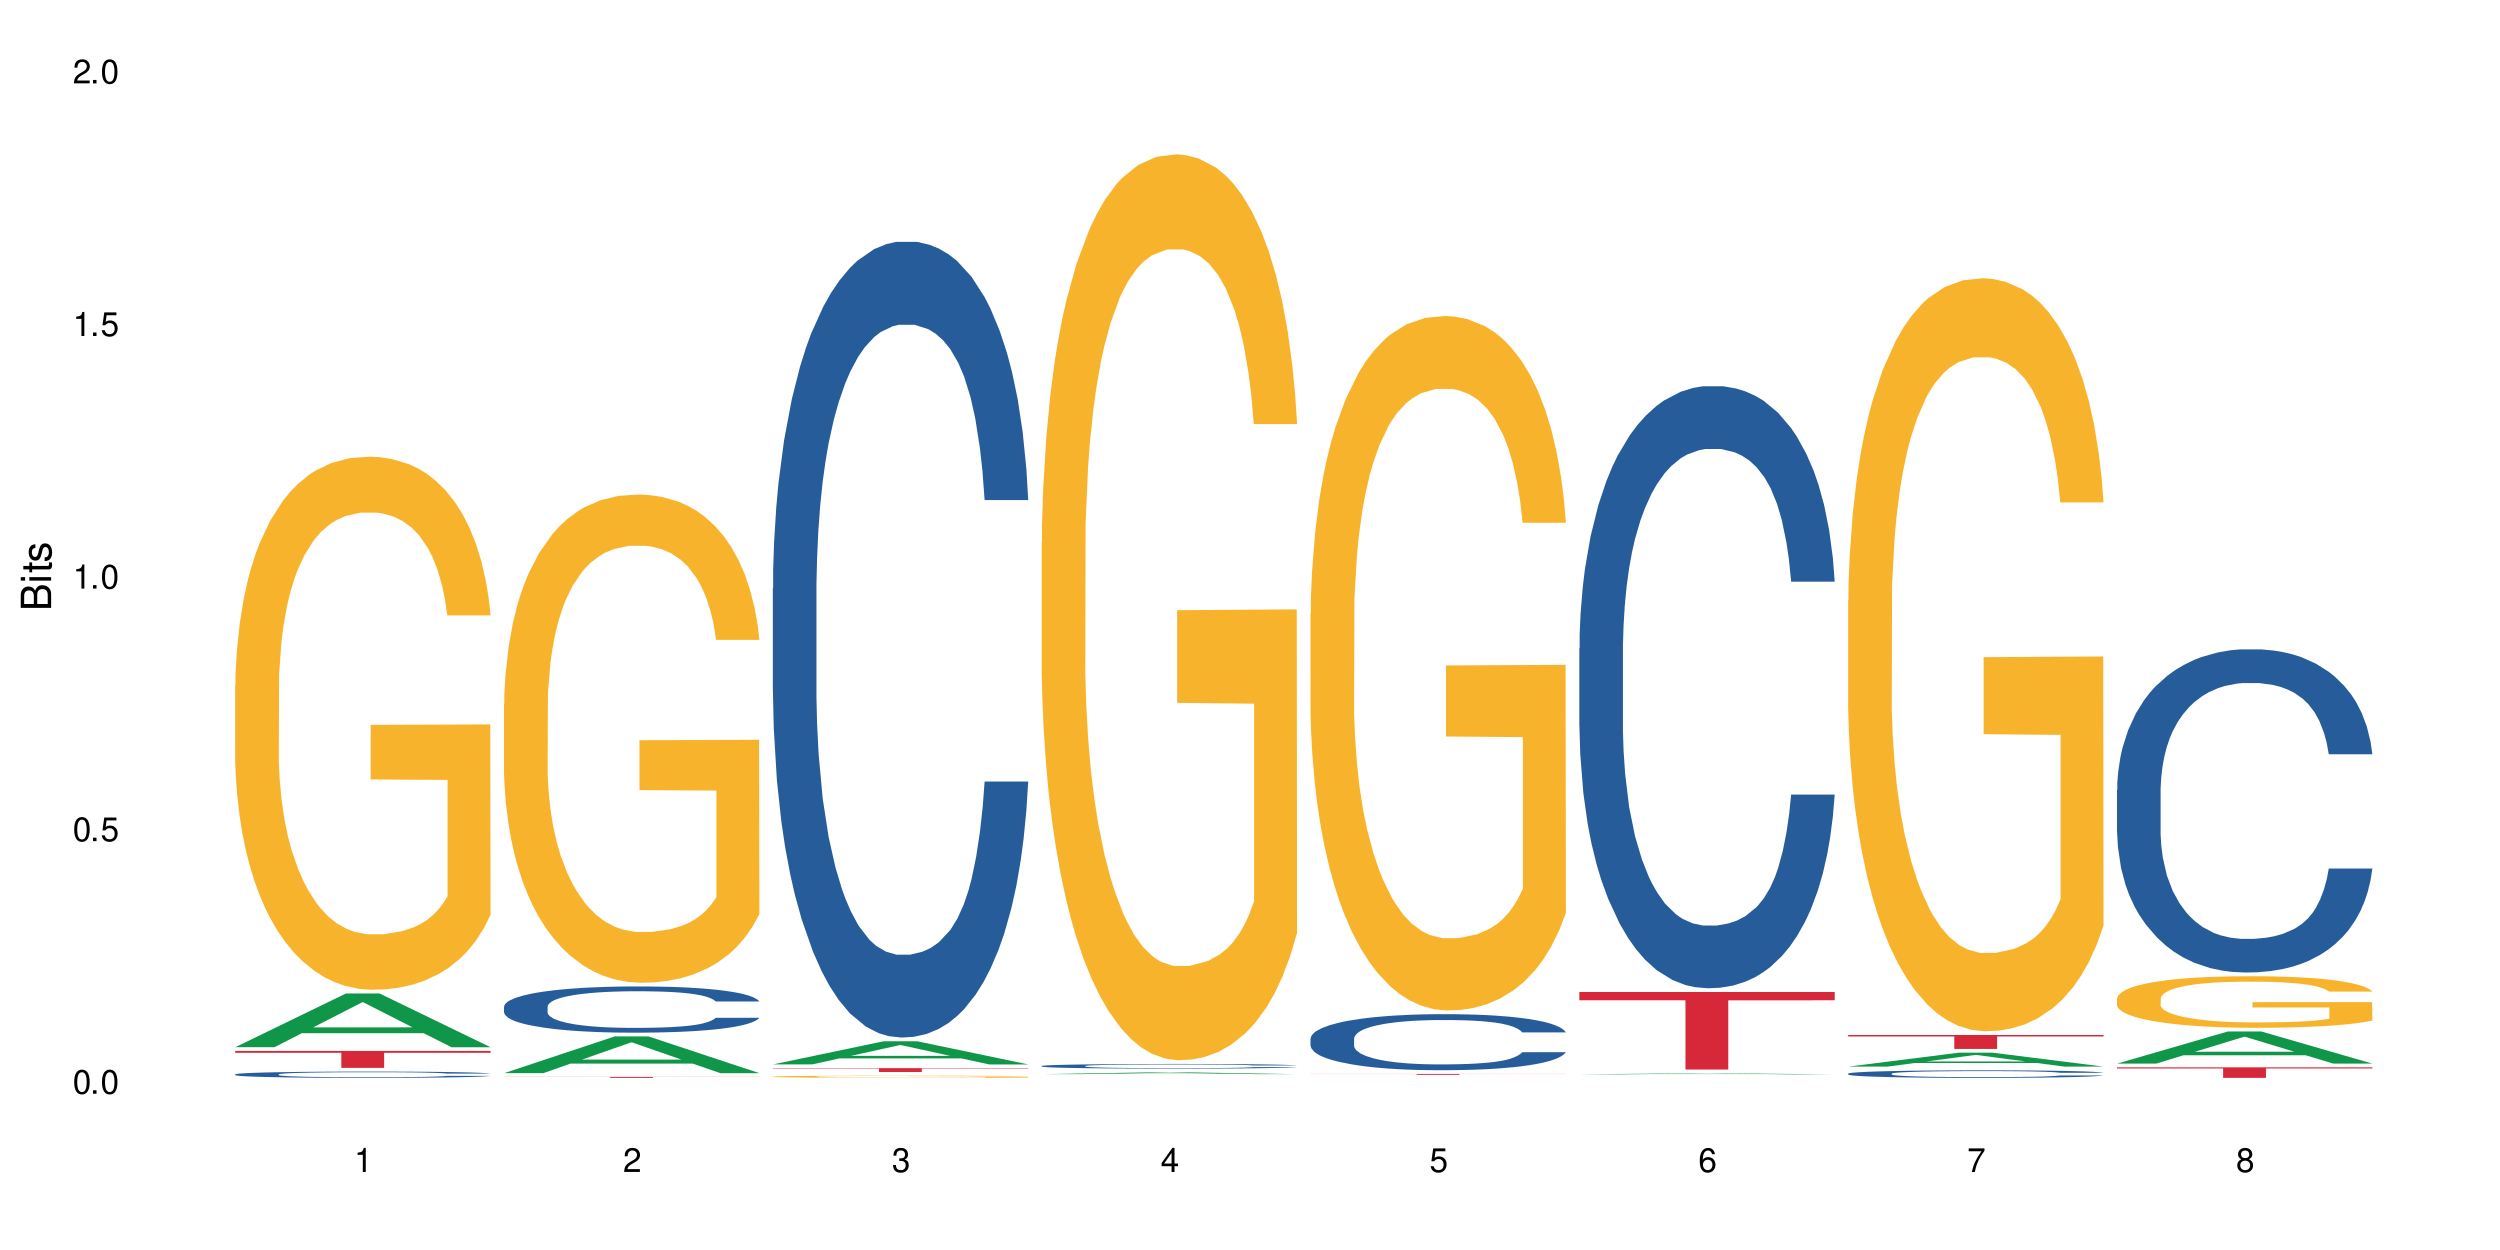 <?xml version="1.0" encoding="UTF-8"?>
<svg xmlns="http://www.w3.org/2000/svg" xmlns:xlink="http://www.w3.org/1999/xlink" width="720" height="360" viewBox="0 0 720 360">
<defs>
<g>
<g id="glyph-0-0">
</g>
<g id="glyph-0-1">
<path d="M 2.641 -6.938 C 2 -6.938 1.422 -6.656 1.078 -6.172 C 0.641 -5.562 0.406 -4.641 0.406 -3.359 C 0.406 -1.016 1.188 0.219 2.641 0.219 C 4.078 0.219 4.859 -1.016 4.859 -3.297 C 4.859 -4.641 4.656 -5.547 4.203 -6.172 C 3.844 -6.656 3.281 -6.938 2.641 -6.938 Z M 2.641 -6.188 C 3.547 -6.188 4 -5.25 4 -3.375 C 4 -1.406 3.562 -0.484 2.625 -0.484 C 1.734 -0.484 1.281 -1.438 1.281 -3.344 C 1.281 -5.25 1.734 -6.188 2.641 -6.188 Z M 2.641 -6.188 "/>
</g>
<g id="glyph-0-2">
<path d="M 1.828 -1 L 0.828 -1 L 0.828 0 L 1.828 0 Z M 1.828 -1 "/>
</g>
<g id="glyph-0-3">
<path d="M 4.562 -6.797 L 1.062 -6.797 L 0.547 -3.094 L 1.328 -3.094 C 1.719 -3.562 2.047 -3.734 2.578 -3.734 C 3.484 -3.734 4.062 -3.109 4.062 -2.094 C 4.062 -1.125 3.484 -0.531 2.578 -0.531 C 1.828 -0.531 1.375 -0.906 1.188 -1.672 L 0.328 -1.672 C 0.453 -1.109 0.547 -0.844 0.75 -0.594 C 1.125 -0.078 1.828 0.219 2.594 0.219 C 3.969 0.219 4.922 -0.781 4.922 -2.219 C 4.922 -3.562 4.031 -4.484 2.719 -4.484 C 2.25 -4.484 1.859 -4.359 1.469 -4.062 L 1.734 -5.969 L 4.562 -5.969 Z M 4.562 -6.797 "/>
</g>
<g id="glyph-0-4">
<path d="M 2.484 -4.938 L 2.484 0 L 3.328 0 L 3.328 -6.938 L 2.766 -6.938 C 2.469 -5.875 2.281 -5.734 0.984 -5.562 L 0.984 -4.938 Z M 2.484 -4.938 "/>
</g>
<g id="glyph-0-5">
<path d="M 4.859 -0.828 L 1.281 -0.828 C 1.359 -1.406 1.672 -1.781 2.5 -2.281 L 3.469 -2.828 C 4.406 -3.344 4.906 -4.062 4.906 -4.906 C 4.906 -5.484 4.672 -6.031 4.266 -6.406 C 3.859 -6.766 3.375 -6.938 2.719 -6.938 C 1.859 -6.938 1.219 -6.625 0.844 -6.031 C 0.609 -5.672 0.5 -5.234 0.484 -4.531 L 1.328 -4.531 C 1.359 -5.016 1.406 -5.281 1.531 -5.516 C 1.75 -5.938 2.188 -6.203 2.703 -6.203 C 3.469 -6.203 4.031 -5.641 4.031 -4.891 C 4.031 -4.344 3.719 -3.859 3.125 -3.516 L 2.234 -3 C 0.812 -2.172 0.406 -1.531 0.328 -0.016 L 4.859 -0.016 Z M 4.859 -0.828 "/>
</g>
<g id="glyph-0-6">
<path d="M 2.125 -3.188 L 2.578 -3.188 C 3.5 -3.188 3.984 -2.766 3.984 -1.922 C 3.984 -1.062 3.469 -0.531 2.594 -0.531 C 1.656 -0.531 1.203 -1 1.156 -2.016 L 0.312 -2.016 C 0.344 -1.453 0.438 -1.094 0.609 -0.781 C 0.953 -0.109 1.625 0.219 2.547 0.219 C 3.953 0.219 4.859 -0.625 4.859 -1.938 C 4.859 -2.828 4.516 -3.297 3.703 -3.594 C 4.344 -3.844 4.656 -4.328 4.656 -5.031 C 4.656 -6.219 3.875 -6.938 2.578 -6.938 C 1.203 -6.938 0.484 -6.172 0.453 -4.703 L 1.297 -4.703 C 1.312 -5.125 1.344 -5.359 1.453 -5.578 C 1.641 -5.969 2.062 -6.203 2.594 -6.203 C 3.344 -6.203 3.797 -5.75 3.797 -5 C 3.797 -4.516 3.609 -4.219 3.25 -4.047 C 3.016 -3.953 2.703 -3.922 2.125 -3.906 Z M 2.125 -3.188 "/>
</g>
<g id="glyph-0-7">
<path d="M 3.141 -1.672 L 3.141 0 L 3.984 0 L 3.984 -1.672 L 4.984 -1.672 L 4.984 -2.438 L 3.984 -2.438 L 3.984 -6.938 L 3.359 -6.938 L 0.266 -2.578 L 0.266 -1.672 Z M 3.141 -2.438 L 1 -2.438 L 3.141 -5.5 Z M 3.141 -2.438 "/>
</g>
<g id="glyph-0-8">
<path d="M 4.781 -5.125 C 4.609 -6.266 3.891 -6.938 2.844 -6.938 C 2.094 -6.938 1.422 -6.578 1.031 -5.953 C 0.594 -5.266 0.406 -4.422 0.406 -3.172 C 0.406 -2 0.578 -1.25 0.984 -0.641 C 1.359 -0.078 1.953 0.219 2.703 0.219 C 3.984 0.219 4.922 -0.75 4.922 -2.094 C 4.922 -3.375 4.062 -4.281 2.844 -4.281 C 2.172 -4.281 1.641 -4.031 1.281 -3.516 C 1.281 -5.234 1.828 -6.188 2.797 -6.188 C 3.391 -6.188 3.797 -5.797 3.938 -5.125 Z M 2.734 -3.531 C 3.547 -3.531 4.062 -2.953 4.062 -2.031 C 4.062 -1.156 3.484 -0.531 2.703 -0.531 C 1.922 -0.531 1.328 -1.188 1.328 -2.078 C 1.328 -2.938 1.906 -3.531 2.734 -3.531 Z M 2.734 -3.531 "/>
</g>
<g id="glyph-0-9">
<path d="M 4.984 -6.797 L 0.438 -6.797 L 0.438 -5.969 L 4.109 -5.969 C 2.5 -3.656 1.828 -2.234 1.328 0 L 2.219 0 C 2.594 -2.172 3.453 -4.047 4.984 -6.094 Z M 4.984 -6.797 "/>
</g>
<g id="glyph-0-10">
<path d="M 3.75 -3.656 C 4.469 -4.094 4.688 -4.438 4.688 -5.078 C 4.688 -6.172 3.844 -6.938 2.641 -6.938 C 1.438 -6.938 0.594 -6.172 0.594 -5.094 C 0.594 -4.438 0.812 -4.094 1.516 -3.656 C 0.734 -3.266 0.359 -2.703 0.359 -1.922 C 0.359 -0.656 1.281 0.219 2.641 0.219 C 3.984 0.219 4.922 -0.656 4.922 -1.922 C 4.922 -2.703 4.531 -3.266 3.75 -3.656 Z M 2.641 -6.188 C 3.359 -6.188 3.812 -5.75 3.812 -5.062 C 3.812 -4.406 3.344 -3.984 2.641 -3.984 C 1.922 -3.984 1.453 -4.406 1.453 -5.078 C 1.453 -5.75 1.922 -6.188 2.641 -6.188 Z M 2.641 -3.266 C 3.484 -3.266 4.062 -2.719 4.062 -1.906 C 4.062 -1.078 3.484 -0.531 2.625 -0.531 C 1.797 -0.531 1.219 -1.094 1.219 -1.906 C 1.219 -2.719 1.781 -3.266 2.641 -3.266 Z M 2.641 -3.266 "/>
</g>
<g id="glyph-1-0">
</g>
<g id="glyph-1-1">
<path d="M 0 -0.953 L 0 -4.891 C 0 -5.719 -0.234 -6.344 -0.734 -6.797 C -1.188 -7.234 -1.812 -7.469 -2.5 -7.469 C -3.547 -7.469 -4.188 -7 -4.625 -5.875 C -4.984 -6.688 -5.625 -7.094 -6.531 -7.094 C -7.172 -7.094 -7.734 -6.859 -8.141 -6.391 C -8.562 -5.922 -8.75 -5.344 -8.75 -4.5 L -8.75 -0.953 Z M -4.984 -2.062 L -7.766 -2.062 L -7.766 -4.219 C -7.766 -4.844 -7.688 -5.203 -7.453 -5.5 C -7.219 -5.812 -6.859 -5.969 -6.375 -5.969 C -5.891 -5.969 -5.531 -5.812 -5.297 -5.5 C -5.062 -5.203 -4.984 -4.844 -4.984 -4.219 Z M -0.984 -2.062 L -4 -2.062 L -4 -4.781 C -4 -5.766 -3.438 -6.359 -2.484 -6.359 C -1.547 -6.359 -0.984 -5.766 -0.984 -4.781 Z M -0.984 -2.062 "/>
</g>
<g id="glyph-1-2">
<path d="M -6.281 -1.797 L -6.281 -0.797 L 0 -0.797 L 0 -1.797 Z M -8.75 -1.797 L -8.75 -0.797 L -7.484 -0.797 L -7.484 -1.797 Z M -8.75 -1.797 "/>
</g>
<g id="glyph-1-3">
<path d="M -6.281 -3.047 L -6.281 -2.016 L -8.016 -2.016 L -8.016 -1.016 L -6.281 -1.016 L -6.281 -0.172 L -5.469 -0.172 L -5.469 -1.016 L -0.719 -1.016 C -0.078 -1.016 0.281 -1.453 0.281 -2.234 C 0.281 -2.5 0.25 -2.719 0.188 -3.047 L -0.641 -3.047 C -0.609 -2.906 -0.594 -2.766 -0.594 -2.562 C -0.594 -2.141 -0.719 -2.016 -1.156 -2.016 L -5.469 -2.016 L -5.469 -3.047 Z M -6.281 -3.047 "/>
</g>
<g id="glyph-1-4">
<path d="M -4.531 -5.25 C -5.766 -5.25 -6.469 -4.422 -6.469 -2.969 C -6.469 -1.516 -5.719 -0.562 -4.547 -0.562 C -3.562 -0.562 -3.094 -1.062 -2.734 -2.562 L -2.516 -3.484 C -2.344 -4.188 -2.094 -4.469 -1.641 -4.469 C -1.047 -4.469 -0.641 -3.875 -0.641 -3 C -0.641 -2.453 -0.797 -2 -1.062 -1.75 C -1.25 -1.594 -1.422 -1.531 -1.875 -1.469 L -1.875 -0.406 C -0.422 -0.453 0.281 -1.266 0.281 -2.922 C 0.281 -4.5 -0.5 -5.516 -1.719 -5.516 C -2.656 -5.516 -3.172 -4.984 -3.469 -3.734 L -3.703 -2.766 C -3.891 -1.953 -4.156 -1.609 -4.594 -1.609 C -5.188 -1.609 -5.547 -2.125 -5.547 -2.938 C -5.547 -3.75 -5.203 -4.172 -4.531 -4.203 Z M -4.531 -5.25 "/>
</g>
</g>
</defs>
<rect x="-72" y="-36" width="864" height="432" fill="rgb(100%, 100%, 100%)" fill-opacity="1"/>
<path fill-rule="nonzero" fill="rgb(6.275%, 58.824%, 28.235%)" fill-opacity="1" d="M 67.73 301.594 L 67.809 301.578 L 99.637 286.117 L 109.301 286.117 L 141.281 301.609 L 130.047 301.609 L 122.031 297.566 L 86.906 297.566 L 79.047 301.594 L 67.73 301.594 L 90.285 295.895 L 118.809 295.879 L 104.586 288.648 L 104.43 288.637 L 104.27 288.68 L 90.207 295.879 L 90.285 295.895 Z M 67.73 301.594 "/>
<path fill-rule="nonzero" fill="rgb(14.51%, 36.078%, 60%)" fill-opacity="1" d="M 67.73 309.406 L 67.82 309.402 L 67.82 309.363 L 68.09 309.301 L 68.719 309.223 L 69.344 309.168 L 70.961 309.07 L 73.203 308.973 L 75.535 308.902 L 77.238 308.859 L 78.766 308.824 L 82.262 308.766 L 84.504 308.734 L 86.926 308.703 L 89.887 308.676 L 92.039 308.66 L 96.883 308.633 L 100.469 308.621 L 103.25 308.617 L 109.262 308.617 L 112.848 308.625 L 115.449 308.633 L 118.32 308.645 L 120.742 308.66 L 124.957 308.695 L 128.727 308.742 L 130.43 308.77 L 133.121 308.82 L 135.184 308.871 L 136.617 308.914 L 138.234 308.973 L 139.668 309.047 L 140.746 309.133 L 141.281 309.203 L 128.727 309.203 L 128.098 309.137 L 127.379 309.086 L 126.035 309.02 L 124.688 308.973 L 122.805 308.922 L 121.102 308.891 L 118.77 308.859 L 116.707 308.84 L 114.555 308.824 L 112.488 308.816 L 108.543 308.805 L 103.969 308.805 L 102.266 308.809 L 98.766 308.82 L 96.883 308.832 L 94.191 308.855 L 92.309 308.879 L 90.066 308.91 L 88.539 308.941 L 86.656 308.984 L 85.312 309.02 L 83.785 309.074 L 82.891 309.117 L 82.082 309.164 L 81.363 309.219 L 80.828 309.277 L 80.469 309.336 L 80.289 309.398 L 80.289 309.652 L 80.469 309.711 L 80.918 309.781 L 82.082 309.883 L 83.785 309.973 L 85.762 310.039 L 87.645 310.09 L 88.719 310.113 L 90.156 310.141 L 92.398 310.172 L 95.629 310.207 L 97.512 310.219 L 100.383 310.234 L 103.34 310.238 L 107.289 310.238 L 110.785 310.234 L 113.117 310.223 L 115.539 310.211 L 118.859 310.184 L 120.922 310.156 L 122.715 310.125 L 124.062 310.094 L 124.957 310.066 L 126.305 310.016 L 127.379 309.961 L 128.188 309.902 L 128.727 309.844 L 141.281 309.844 L 140.746 309.91 L 139.938 309.977 L 139.129 310.023 L 137.875 310.082 L 136.441 310.133 L 134.375 310.191 L 132.672 310.23 L 130.43 310.27 L 128.367 310.301 L 126.125 310.332 L 122.805 310.363 L 120.652 310.379 L 118.32 310.395 L 115.539 310.41 L 112.043 310.418 L 108.273 310.426 L 104.777 310.43 L 101.008 310.426 L 98.227 310.418 L 94.551 310.402 L 89.977 310.375 L 86.656 310.344 L 84.055 310.312 L 81.812 310.277 L 79.301 310.234 L 76.074 310.16 L 74.098 310.105 L 72.754 310.059 L 71.23 309.992 L 70.152 309.934 L 68.898 309.844 L 68 309.723 L 67.73 309.633 Z M 67.73 309.406 "/>
<path fill-rule="nonzero" fill="rgb(96.863%, 70.196%, 16.863%)" fill-opacity="1" d="M 67.73 197.277 L 67.82 197.137 L 67.82 194.332 L 68.18 188.023 L 69.078 179.328 L 70.242 172.18 L 71.5 166.57 L 72.305 163.625 L 73.652 159.418 L 74.816 156.336 L 77.777 150.023 L 81.543 144.137 L 83.609 141.613 L 85.941 139.227 L 89.258 136.562 L 90.785 135.582 L 95.449 133.34 L 100.738 131.938 L 106.57 131.516 L 109.262 131.656 L 112.938 132.219 L 117.961 133.758 L 120.832 135.16 L 123.074 136.562 L 125.406 138.387 L 128.277 141.191 L 130.969 144.555 L 133.121 147.922 L 135.273 152.129 L 137.066 156.613 L 138.594 161.523 L 139.938 167.41 L 140.746 172.32 L 141.281 177.227 L 128.816 177.227 L 128.098 172.32 L 127.289 168.531 L 125.945 163.906 L 124.598 160.539 L 123.254 157.875 L 120.742 154.23 L 118.59 151.988 L 115.898 150.023 L 113.297 148.762 L 110.336 147.922 L 108.543 147.641 L 103.789 147.641 L 99.484 148.621 L 96.973 149.742 L 95.18 150.867 L 92.668 152.969 L 91.141 154.652 L 90.246 155.773 L 87.555 160.121 L 85.762 164.047 L 84.773 166.711 L 83.52 170.918 L 82.621 174.703 L 81.633 180.312 L 81.098 184.516 L 80.379 194.051 L 80.289 219.289 L 80.559 224.617 L 81.098 230.367 L 81.812 235.414 L 82.891 240.742 L 83.965 244.809 L 85.852 250.277 L 87.465 253.922 L 88.719 256.309 L 91.141 260.094 L 92.129 261.355 L 94.461 263.879 L 96.883 265.84 L 99.844 267.523 L 102.086 268.367 L 105.672 269.066 L 110.246 269.066 L 115.629 268.227 L 119.039 267.102 L 121.371 265.98 L 122.895 265 L 124.777 263.457 L 126.125 262.055 L 127.379 260.512 L 128.906 258.129 L 128.906 224.617 L 106.75 224.477 L 106.75 208.773 L 141.195 208.633 L 141.281 263.457 L 139.398 267.242 L 137.066 270.891 L 134.824 273.695 L 132.492 276.078 L 129.176 278.742 L 126.484 280.426 L 122.355 282.387 L 118.59 283.648 L 114.645 284.488 L 111.145 284.91 L 107.02 285.051 L 103.34 284.77 L 99.395 283.93 L 96.254 282.809 L 93.383 281.406 L 90.516 279.582 L 86.926 276.637 L 84.594 274.254 L 82.172 271.309 L 79.75 267.805 L 77.598 264.02 L 76.164 261.074 L 74.727 257.711 L 73.203 253.504 L 71.766 248.734 L 70.691 244.391 L 69.703 239.48 L 68.988 234.855 L 68.27 228.543 L 67.91 223.496 L 67.73 219.148 Z M 67.73 197.277 "/>
<path fill-rule="nonzero" fill="rgb(83.922%, 15.686%, 22.353%)" fill-opacity="1" d="M 67.73 302.676 L 141.281 302.676 L 141.281 303.199 L 110.629 303.203 L 110.629 307.547 L 98.297 307.547 L 98.297 303.207 L 98.117 303.199 L 67.73 303.199 Z M 67.73 302.676 "/>
<path fill-rule="nonzero" fill="rgb(6.275%, 58.824%, 28.235%)" fill-opacity="1" d="M 145.156 309.066 L 145.234 309.055 L 177.059 298.477 L 186.723 298.477 L 218.707 309.074 L 207.469 309.074 L 199.453 306.309 L 164.328 306.309 L 156.469 309.066 L 145.156 309.066 L 167.707 305.164 L 196.23 305.156 L 182.008 300.207 L 181.852 300.199 L 181.695 300.23 L 167.629 305.156 L 167.707 305.164 Z M 145.156 309.066 "/>
<path fill-rule="nonzero" fill="rgb(14.51%, 36.078%, 60%)" fill-opacity="1" d="M 145.156 289.895 L 145.242 289.883 L 145.242 289.59 L 145.512 289.129 L 146.141 288.543 L 146.77 288.145 L 148.383 287.426 L 150.625 286.734 L 152.957 286.199 L 154.664 285.883 L 156.188 285.637 L 159.684 285.188 L 161.93 284.957 L 164.352 284.75 L 167.309 284.543 L 169.461 284.422 L 174.305 284.227 L 177.895 284.141 L 180.676 284.105 L 186.684 284.105 L 190.273 284.156 L 192.875 284.215 L 195.742 284.312 L 198.164 284.422 L 202.383 284.691 L 206.148 285.031 L 207.852 285.227 L 210.543 285.602 L 212.605 285.965 L 214.043 286.281 L 215.656 286.734 L 217.094 287.281 L 218.168 287.898 L 218.707 288.422 L 206.148 288.422 L 205.52 287.938 L 204.805 287.559 L 203.457 287.062 L 202.113 286.707 L 200.23 286.355 L 198.523 286.125 L 196.191 285.895 L 194.129 285.746 L 191.977 285.637 L 189.914 285.566 L 185.969 285.492 L 181.391 285.492 L 179.688 285.516 L 176.191 285.613 L 174.305 285.699 L 171.613 285.867 L 169.73 286.027 L 167.488 286.27 L 165.965 286.477 L 164.082 286.793 L 162.734 287.074 L 161.211 287.473 L 160.312 287.777 L 159.508 288.117 L 158.789 288.52 L 158.25 288.945 L 157.891 289.395 L 157.711 289.832 L 157.711 291.719 L 157.891 292.156 L 158.34 292.668 L 159.508 293.41 L 161.211 294.055 L 163.184 294.562 L 165.066 294.93 L 166.145 295.098 L 167.578 295.293 L 169.82 295.535 L 173.051 295.781 L 174.934 295.879 L 177.805 295.973 L 180.766 296.023 L 184.711 296.023 L 188.211 295.973 L 190.543 295.914 L 192.965 295.816 L 196.281 295.609 L 198.344 295.414 L 200.141 295.184 L 201.484 294.953 L 202.383 294.758 L 203.727 294.383 L 204.805 293.969 L 205.609 293.543 L 206.148 293.129 L 218.707 293.129 L 218.168 293.617 L 217.359 294.09 L 216.555 294.441 L 215.297 294.867 L 213.863 295.246 L 211.801 295.672 L 210.094 295.949 L 207.852 296.254 L 205.789 296.484 L 203.547 296.691 L 200.23 296.934 L 198.074 297.055 L 195.742 297.168 L 192.965 297.262 L 189.465 297.348 L 185.699 297.398 L 182.199 297.41 L 178.434 297.387 L 175.652 297.336 L 171.973 297.227 L 167.398 297.008 L 164.082 296.777 L 161.48 296.547 L 159.238 296.301 L 156.727 295.973 L 153.496 295.438 L 151.523 295.027 L 150.176 294.684 L 148.652 294.211 L 147.574 293.785 L 146.32 293.105 L 145.422 292.242 L 145.156 291.574 Z M 145.156 289.895 "/>
<path fill-rule="nonzero" fill="rgb(96.863%, 70.196%, 16.863%)" fill-opacity="1" d="M 145.156 202.648 L 145.242 202.52 L 145.242 199.949 L 145.602 194.172 L 146.5 186.211 L 147.664 179.66 L 148.922 174.523 L 149.73 171.828 L 151.074 167.977 L 152.242 165.148 L 155.199 159.371 L 158.969 153.977 L 161.031 151.664 L 163.363 149.484 L 166.684 147.043 L 168.207 146.145 L 172.871 144.09 L 178.164 142.805 L 183.992 142.418 L 186.684 142.547 L 190.363 143.062 L 195.387 144.473 L 198.254 145.758 L 200.496 147.043 L 202.828 148.711 L 205.699 151.281 L 208.391 154.363 L 210.543 157.445 L 212.695 161.297 L 214.492 165.406 L 216.016 169.902 L 217.359 175.293 L 218.168 179.789 L 218.707 184.285 L 206.238 184.285 L 205.52 179.789 L 204.715 176.32 L 203.367 172.086 L 202.023 169.004 L 200.676 166.562 L 198.164 163.223 L 196.012 161.168 L 193.32 159.371 L 190.723 158.215 L 187.762 157.445 L 185.969 157.188 L 181.211 157.188 L 176.906 158.086 L 174.395 159.113 L 172.602 160.141 L 170.09 162.066 L 168.566 163.609 L 167.668 164.637 L 164.977 168.617 L 163.184 172.211 L 162.195 174.652 L 160.941 178.504 L 160.043 181.973 L 159.059 187.109 L 158.52 190.961 L 157.801 199.695 L 157.711 222.809 L 157.98 227.688 L 158.52 232.953 L 159.238 237.578 L 160.312 242.457 L 161.391 246.184 L 163.273 251.191 L 164.887 254.527 L 166.145 256.711 L 168.566 260.18 L 169.551 261.336 L 171.883 263.648 L 174.305 265.445 L 177.266 266.984 L 179.508 267.758 L 183.098 268.398 L 187.672 268.398 L 193.055 267.629 L 196.461 266.602 L 198.793 265.574 L 200.32 264.676 L 202.203 263.262 L 203.547 261.977 L 204.805 260.566 L 206.328 258.383 L 206.328 227.688 L 184.172 227.562 L 184.172 213.18 L 218.617 213.051 L 218.707 263.262 L 216.824 266.73 L 214.492 270.066 L 212.25 272.637 L 209.918 274.82 L 206.598 277.258 L 203.906 278.801 L 199.781 280.598 L 196.012 281.754 L 192.066 282.523 L 188.566 282.91 L 184.441 283.039 L 180.766 282.781 L 176.816 282.012 L 173.68 280.984 L 170.809 279.699 L 167.938 278.031 L 164.352 275.332 L 162.016 273.148 L 159.594 270.453 L 157.172 267.242 L 155.02 263.773 L 153.586 261.078 L 152.152 257.996 L 150.625 254.145 L 149.191 249.777 L 148.113 245.797 L 147.129 241.301 L 146.41 237.062 L 145.691 231.285 L 145.332 226.66 L 145.156 222.68 Z M 145.156 202.648 "/>
<path fill-rule="nonzero" fill="rgb(83.922%, 15.686%, 22.353%)" fill-opacity="1" d="M 145.156 310.145 L 218.707 310.145 L 218.707 310.176 L 188.051 310.176 L 188.051 310.43 L 175.719 310.43 L 175.719 310.176 L 145.156 310.176 Z M 145.156 310.145 "/>
<path fill-rule="nonzero" fill="rgb(6.275%, 58.824%, 28.235%)" fill-opacity="1" d="M 222.578 306.551 L 222.656 306.547 L 254.48 299.887 L 264.148 299.887 L 296.129 306.559 L 284.895 306.559 L 276.879 304.816 L 241.75 304.816 L 233.895 306.551 L 222.578 306.551 L 245.129 304.098 L 273.656 304.09 L 259.434 300.977 L 259.273 300.973 L 259.117 300.992 L 245.051 304.09 L 245.129 304.098 Z M 222.578 306.551 "/>
<path fill-rule="nonzero" fill="rgb(14.51%, 36.078%, 60%)" fill-opacity="1" d="M 222.578 169.367 L 222.668 169.16 L 222.668 164.133 L 222.938 156.172 L 223.562 146.117 L 224.191 139.207 L 225.809 126.848 L 228.051 114.906 L 230.383 105.691 L 232.086 100.246 L 233.609 96.055 L 237.109 88.305 L 239.352 84.324 L 241.773 80.762 L 244.734 77.203 L 246.887 75.109 L 251.73 71.758 L 255.316 70.289 L 258.098 69.66 L 264.109 69.66 L 267.695 70.5 L 270.297 71.547 L 273.168 73.223 L 275.59 75.109 L 279.805 79.715 L 283.57 85.582 L 285.277 88.934 L 287.969 95.426 L 290.031 101.711 L 291.465 107.156 L 293.082 114.906 L 294.516 124.332 L 295.59 135.016 L 296.129 144.023 L 283.57 144.023 L 282.945 135.645 L 282.227 129.152 L 280.883 120.562 L 279.535 114.488 L 277.652 108.414 L 275.949 104.434 L 273.617 100.453 L 271.551 97.941 L 269.398 96.055 L 267.336 94.797 L 263.391 93.543 L 258.816 93.543 L 257.109 93.961 L 253.613 95.637 L 251.73 97.102 L 249.039 100.035 L 247.156 102.758 L 244.914 106.945 L 243.387 110.508 L 241.504 115.953 L 240.16 120.773 L 238.633 127.684 L 237.738 132.922 L 236.93 138.785 L 236.211 145.699 L 235.672 153.031 L 235.316 160.781 L 235.137 168.32 L 235.137 200.789 L 235.316 208.328 L 235.762 217.129 L 236.93 229.906 L 238.633 241.008 L 240.605 249.805 L 242.492 256.09 L 243.566 259.02 L 245.004 262.371 L 247.246 266.562 L 250.473 270.75 L 252.355 272.426 L 255.227 274.102 L 258.188 274.941 L 262.133 274.941 L 265.633 274.102 L 267.965 273.055 L 270.387 271.379 L 273.707 267.82 L 275.77 264.469 L 277.562 260.488 L 278.906 256.508 L 279.805 253.156 L 281.148 246.664 L 282.227 239.539 L 283.035 232.211 L 283.57 225.086 L 296.129 225.086 L 295.59 233.465 L 294.785 241.637 L 293.977 247.711 L 292.723 255.043 L 291.285 261.535 L 289.223 268.867 L 287.52 273.684 L 285.277 278.922 L 283.215 282.902 L 280.973 286.461 L 277.652 290.652 L 275.5 292.746 L 273.168 294.629 L 270.387 296.305 L 266.887 297.773 L 263.121 298.609 L 259.621 298.82 L 255.855 298.402 L 253.074 297.562 L 249.398 295.68 L 244.824 291.906 L 241.504 287.93 L 238.902 283.949 L 236.66 279.758 L 234.148 274.102 L 230.918 264.887 L 228.945 257.766 L 227.602 251.898 L 226.074 243.73 L 225 236.398 L 223.742 224.668 L 222.848 209.797 L 222.578 198.273 Z M 222.578 169.367 "/>
<path fill-rule="nonzero" fill="rgb(96.863%, 70.196%, 16.863%)" fill-opacity="1" d="M 222.578 310.07 L 222.668 310.07 L 222.668 310.059 L 223.027 310.035 L 223.922 309.996 L 225.09 309.969 L 226.344 309.945 L 227.152 309.934 L 228.496 309.918 L 229.664 309.906 L 232.625 309.879 L 236.391 309.855 L 238.453 309.844 L 240.785 309.836 L 244.105 309.824 L 245.629 309.82 L 250.293 309.812 L 255.586 309.805 L 267.785 309.805 L 272.809 309.812 L 275.68 309.816 L 277.922 309.824 L 280.254 309.832 L 283.125 309.844 L 285.816 309.855 L 290.121 309.887 L 291.914 309.906 L 293.438 309.926 L 294.785 309.949 L 295.59 309.969 L 296.129 309.988 L 283.66 309.988 L 282.945 309.969 L 282.137 309.953 L 280.793 309.934 L 279.445 309.922 L 278.102 309.91 L 275.59 309.895 L 273.438 309.887 L 270.746 309.879 L 268.145 309.875 L 265.184 309.871 L 263.391 309.867 L 258.637 309.867 L 254.332 309.875 L 251.82 309.879 L 250.023 309.883 L 247.512 309.891 L 245.988 309.898 L 245.094 309.902 L 242.402 309.918 L 240.605 309.938 L 239.621 309.945 L 238.363 309.965 L 237.469 309.98 L 236.48 310.004 L 235.941 310.02 L 235.227 310.059 L 235.137 310.16 L 235.406 310.184 L 235.941 310.207 L 236.66 310.227 L 237.738 310.246 L 238.812 310.266 L 240.695 310.285 L 242.312 310.301 L 243.566 310.312 L 245.988 310.328 L 246.977 310.332 L 249.309 310.344 L 251.73 310.352 L 254.691 310.355 L 256.934 310.359 L 260.52 310.363 L 265.094 310.363 L 270.477 310.359 L 273.887 310.355 L 276.219 310.352 L 277.742 310.348 L 279.625 310.34 L 280.973 310.336 L 282.227 310.328 L 283.75 310.32 L 283.75 310.184 L 261.598 310.184 L 261.598 310.117 L 296.039 310.117 L 296.129 310.34 L 294.246 310.355 L 291.914 310.371 L 289.672 310.383 L 287.34 310.391 L 284.02 310.402 L 281.328 310.41 L 277.203 310.418 L 273.438 310.422 L 269.488 310.426 L 265.992 310.426 L 261.867 310.43 L 258.188 310.426 L 254.242 310.422 L 251.102 310.418 L 248.23 310.414 L 245.359 310.406 L 241.773 310.395 L 239.441 310.383 L 234.598 310.359 L 232.445 310.344 L 231.008 310.332 L 229.574 310.316 L 228.051 310.301 L 226.613 310.281 L 225.539 310.262 L 224.551 310.242 L 223.832 310.223 L 223.117 310.199 L 222.758 310.176 L 222.578 310.16 Z M 222.578 310.07 "/>
<path fill-rule="nonzero" fill="rgb(83.922%, 15.686%, 22.353%)" fill-opacity="1" d="M 222.578 307.629 L 296.129 307.629 L 296.129 307.746 L 265.477 307.746 L 265.477 308.734 L 253.141 308.734 L 253.141 307.746 L 222.578 307.746 Z M 222.578 307.629 "/>
<path fill-rule="nonzero" fill="rgb(6.275%, 58.824%, 28.235%)" fill-opacity="1" d="M 300 309.359 L 300.078 309.359 L 331.906 308.824 L 341.57 308.824 L 373.555 309.359 L 362.316 309.359 L 354.301 309.219 L 319.176 309.219 L 311.316 309.359 L 300 309.359 L 322.555 309.164 L 351.078 309.164 L 336.855 308.914 L 336.543 308.914 L 322.477 309.164 L 322.555 309.164 Z M 300 309.359 "/>
<path fill-rule="nonzero" fill="rgb(14.51%, 36.078%, 60%)" fill-opacity="1" d="M 300 307.004 L 300.09 307.004 L 300.09 306.973 L 300.359 306.926 L 300.988 306.867 L 301.617 306.828 L 303.23 306.754 L 305.473 306.688 L 307.805 306.633 L 309.508 306.602 L 311.035 306.578 L 314.531 306.531 L 316.773 306.508 L 319.195 306.488 L 322.156 306.465 L 324.309 306.453 L 329.152 306.434 L 332.742 306.426 L 335.52 306.422 L 341.531 306.422 L 345.117 306.426 L 347.719 306.434 L 350.59 306.441 L 353.012 306.453 L 357.227 306.48 L 360.996 306.516 L 362.699 306.535 L 365.391 306.574 L 367.453 306.609 L 368.891 306.641 L 370.504 306.688 L 371.938 306.742 L 373.016 306.805 L 373.555 306.855 L 360.996 306.855 L 360.367 306.809 L 359.648 306.77 L 358.305 306.719 L 356.961 306.684 L 355.074 306.648 L 353.371 306.625 L 351.039 306.602 L 348.977 306.586 L 346.824 306.578 L 344.762 306.57 L 340.812 306.562 L 334.535 306.562 L 331.035 306.574 L 329.152 306.582 L 326.461 306.598 L 324.578 306.617 L 322.336 306.641 L 320.812 306.66 L 318.926 306.691 L 317.582 306.719 L 316.059 306.762 L 315.16 306.793 L 314.352 306.824 L 313.637 306.867 L 313.098 306.91 L 312.738 306.953 L 312.559 306.996 L 312.559 307.188 L 312.738 307.23 L 313.188 307.281 L 314.352 307.355 L 316.059 307.422 L 318.031 307.473 L 319.914 307.508 L 320.992 307.527 L 322.426 307.547 L 324.668 307.57 L 327.898 307.594 L 329.781 307.605 L 332.652 307.613 L 335.609 307.617 L 339.559 307.617 L 343.055 307.613 L 345.387 307.609 L 347.809 307.598 L 351.129 307.578 L 353.191 307.559 L 354.984 307.535 L 356.332 307.512 L 357.227 307.492 L 358.574 307.453 L 359.648 307.414 L 360.457 307.371 L 360.996 307.328 L 373.555 307.328 L 373.016 307.375 L 372.207 307.426 L 371.402 307.461 L 370.145 307.504 L 368.711 307.539 L 366.645 307.582 L 364.941 307.609 L 362.699 307.641 L 360.637 307.664 L 358.395 307.688 L 355.074 307.711 L 352.922 307.723 L 350.59 307.734 L 347.809 307.742 L 344.312 307.75 L 340.543 307.758 L 337.047 307.758 L 333.277 307.754 L 330.5 307.75 L 326.82 307.738 L 322.246 307.719 L 318.926 307.695 L 316.324 307.672 L 314.082 307.648 L 311.57 307.613 L 308.344 307.559 L 306.371 307.52 L 305.023 307.484 L 303.5 307.438 L 302.422 307.395 L 301.168 307.324 L 300.27 307.238 L 300 307.172 Z M 300 307.004 "/>
<path fill-rule="nonzero" fill="rgb(96.863%, 70.196%, 16.863%)" fill-opacity="1" d="M 300 156.199 L 300.09 155.961 L 300.09 151.195 L 300.449 140.473 L 301.348 125.703 L 302.512 113.551 L 303.77 104.02 L 304.574 99.016 L 305.922 91.867 L 307.086 86.625 L 310.047 75.902 L 313.816 65.898 L 315.879 61.609 L 318.211 57.559 L 321.527 53.031 L 323.055 51.363 L 327.719 47.551 L 333.012 45.168 L 338.84 44.453 L 341.531 44.691 L 345.207 45.645 L 350.23 48.266 L 353.102 50.648 L 355.344 53.031 L 357.676 56.129 L 360.547 60.895 L 363.238 66.613 L 365.391 72.328 L 367.543 79.477 L 369.336 87.102 L 370.863 95.441 L 372.207 105.449 L 373.016 113.789 L 373.555 122.129 L 361.086 122.129 L 360.367 113.789 L 359.559 107.355 L 358.215 99.492 L 356.871 93.773 L 355.523 89.246 L 353.012 83.051 L 350.859 79.238 L 348.168 75.902 L 345.566 73.758 L 342.609 72.328 L 340.812 71.852 L 336.059 71.852 L 331.754 73.52 L 329.242 75.426 L 327.449 77.332 L 324.938 80.906 L 323.414 83.766 L 322.516 85.672 L 319.824 93.059 L 318.031 99.73 L 317.043 104.258 L 315.789 111.406 L 314.891 117.84 L 313.902 127.371 L 313.367 134.516 L 312.648 150.719 L 312.559 193.605 L 312.828 202.66 L 313.367 212.43 L 314.082 221.008 L 315.16 230.062 L 316.234 236.973 L 318.121 246.266 L 319.734 252.461 L 320.992 256.508 L 323.414 262.941 L 324.398 265.086 L 326.73 269.375 L 329.152 272.711 L 332.113 275.57 L 334.355 277 L 337.941 278.191 L 342.52 278.191 L 347.898 276.762 L 351.309 274.855 L 353.641 272.949 L 355.164 271.281 L 357.047 268.66 L 358.395 266.277 L 359.648 263.656 L 361.176 259.605 L 361.176 202.66 L 339.02 202.422 L 339.02 175.738 L 373.465 175.5 L 373.555 268.66 L 371.668 275.094 L 369.336 281.289 L 367.094 286.055 L 364.762 290.105 L 361.445 294.633 L 358.754 297.492 L 354.629 300.828 L 350.859 302.973 L 346.914 304.402 L 343.414 305.117 L 339.289 305.355 L 335.609 304.879 L 331.664 303.449 L 328.523 301.543 L 325.656 299.16 L 322.785 296.062 L 319.195 291.059 L 316.863 287.008 L 314.441 282.004 L 312.02 276.047 L 309.867 269.613 L 308.434 264.609 L 306.996 258.891 L 305.473 251.746 L 304.039 243.645 L 302.961 236.258 L 301.973 227.918 L 301.258 220.055 L 300.539 209.332 L 300.18 200.754 L 300 193.367 Z M 300 156.199 "/>
<path fill-rule="nonzero" fill="rgb(14.51%, 36.078%, 60%)" fill-opacity="1" d="M 377.426 299.109 L 377.516 299.098 L 377.516 298.742 L 377.781 298.184 L 378.41 297.473 L 379.039 296.988 L 380.652 296.117 L 382.895 295.277 L 385.227 294.629 L 386.934 294.246 L 388.457 293.949 L 391.957 293.406 L 394.199 293.125 L 396.621 292.875 L 399.578 292.625 L 401.734 292.477 L 406.574 292.238 L 410.164 292.137 L 412.945 292.094 L 418.953 292.094 L 422.543 292.152 L 425.145 292.227 L 428.016 292.344 L 430.438 292.477 L 434.652 292.801 L 438.418 293.215 L 440.125 293.449 L 442.812 293.906 L 444.879 294.348 L 446.312 294.73 L 447.926 295.277 L 449.363 295.941 L 450.438 296.691 L 450.977 297.328 L 438.418 297.328 L 437.789 296.738 L 437.074 296.281 L 435.727 295.676 L 434.383 295.25 L 432.5 294.82 L 430.793 294.539 L 428.461 294.262 L 426.398 294.082 L 424.246 293.949 L 422.184 293.863 L 418.238 293.773 L 413.664 293.773 L 411.957 293.805 L 408.461 293.922 L 406.574 294.023 L 403.887 294.23 L 402 294.422 L 399.758 294.719 L 398.234 294.969 L 396.352 295.352 L 395.004 295.691 L 393.48 296.176 L 392.582 296.547 L 391.777 296.957 L 391.059 297.445 L 390.52 297.961 L 390.16 298.508 L 389.98 299.039 L 389.98 301.324 L 390.16 301.855 L 390.609 302.473 L 391.777 303.371 L 393.48 304.152 L 395.453 304.773 L 397.336 305.215 L 398.414 305.422 L 399.848 305.656 L 402.09 305.953 L 405.32 306.246 L 407.203 306.367 L 410.074 306.484 L 413.035 306.543 L 416.98 306.543 L 420.48 306.484 L 422.812 306.41 L 425.234 306.293 L 428.551 306.043 L 430.613 305.805 L 432.41 305.523 L 433.754 305.246 L 434.652 305.008 L 435.996 304.551 L 437.074 304.051 L 437.879 303.535 L 438.418 303.031 L 450.977 303.031 L 450.438 303.621 L 449.633 304.199 L 448.824 304.625 L 447.566 305.141 L 446.133 305.598 L 444.07 306.113 L 442.367 306.453 L 440.125 306.824 L 438.059 307.102 L 435.816 307.352 L 432.5 307.648 L 430.348 307.797 L 428.016 307.93 L 425.234 308.047 L 421.734 308.148 L 417.969 308.207 L 414.469 308.223 L 410.703 308.195 L 407.922 308.133 L 404.242 308.004 L 399.668 307.738 L 396.352 307.457 L 393.75 307.176 L 391.508 306.883 L 388.996 306.484 L 385.766 305.836 L 383.793 305.332 L 382.449 304.922 L 380.922 304.344 L 379.848 303.828 L 378.59 303.004 L 377.695 301.957 L 377.426 301.145 Z M 377.426 299.109 "/>
<path fill-rule="nonzero" fill="rgb(96.863%, 70.196%, 16.863%)" fill-opacity="1" d="M 377.426 176.672 L 377.516 176.492 L 377.516 172.836 L 377.871 164.617 L 378.77 153.293 L 379.938 143.977 L 381.191 136.668 L 382 132.832 L 383.344 127.352 L 384.512 123.336 L 387.469 115.113 L 391.238 107.441 L 393.301 104.152 L 395.633 101.047 L 398.953 97.578 L 400.477 96.301 L 405.141 93.375 L 410.434 91.551 L 416.262 91 L 418.953 91.184 L 422.633 91.914 L 427.656 93.926 L 430.527 95.75 L 432.77 97.578 L 435.102 99.953 L 437.969 103.605 L 440.66 107.988 L 442.812 112.375 L 444.969 117.855 L 446.762 123.699 L 448.285 130.094 L 449.633 137.766 L 450.438 144.16 L 450.977 150.551 L 438.508 150.551 L 437.789 144.16 L 436.984 139.227 L 435.637 133.199 L 434.293 128.812 L 432.949 125.344 L 430.438 120.594 L 428.281 117.672 L 425.594 115.113 L 422.992 113.469 L 420.031 112.375 L 418.238 112.008 L 413.484 112.008 L 409.176 113.289 L 406.664 114.75 L 404.871 116.211 L 402.359 118.949 L 400.836 121.141 L 399.938 122.602 L 397.246 128.266 L 395.453 133.383 L 394.469 136.852 L 393.211 142.332 L 392.312 147.266 L 391.328 154.57 L 390.789 160.051 L 390.07 172.473 L 389.98 205.352 L 390.25 212.293 L 390.789 219.785 L 391.508 226.359 L 392.582 233.301 L 393.66 238.598 L 395.543 245.723 L 397.156 250.473 L 398.414 253.578 L 400.836 258.508 L 401.82 260.152 L 404.156 263.441 L 406.574 266 L 409.535 268.191 L 411.777 269.285 L 415.367 270.199 L 419.941 270.199 L 425.324 269.105 L 428.73 267.645 L 431.062 266.18 L 432.59 264.902 L 434.473 262.895 L 435.816 261.066 L 437.074 259.059 L 438.598 255.953 L 438.598 212.293 L 416.441 212.113 L 416.441 191.652 L 450.887 191.469 L 450.977 262.895 L 449.094 267.824 L 446.762 272.574 L 444.52 276.227 L 442.188 279.332 L 438.867 282.805 L 436.176 284.996 L 432.051 287.555 L 428.281 289.199 L 424.336 290.293 L 420.84 290.844 L 416.711 291.023 L 413.035 290.66 L 409.086 289.562 L 405.949 288.102 L 403.078 286.273 L 400.207 283.902 L 396.621 280.062 L 394.289 276.961 L 391.867 273.121 L 389.445 268.555 L 387.293 263.625 L 385.855 259.789 L 384.422 255.402 L 382.895 249.926 L 381.461 243.715 L 380.383 238.051 L 379.398 231.656 L 378.68 225.629 L 377.961 217.41 L 377.605 210.832 L 377.426 205.172 Z M 377.426 176.672 "/>
<path fill-rule="nonzero" fill="rgb(83.922%, 15.686%, 22.353%)" fill-opacity="1" d="M 377.426 309.293 L 450.977 309.293 L 450.977 309.32 L 420.324 309.32 L 420.324 309.547 L 407.988 309.547 L 407.988 309.32 L 377.426 309.32 Z M 377.426 309.293 "/>
<path fill-rule="nonzero" fill="rgb(6.275%, 58.824%, 28.235%)" fill-opacity="1" d="M 454.848 309.426 L 454.926 309.426 L 486.75 309.098 L 496.418 309.098 L 528.398 309.43 L 517.164 309.43 L 509.148 309.34 L 474.023 309.34 L 466.164 309.426 L 454.848 309.426 L 477.402 309.305 L 505.926 309.305 L 491.703 309.148 L 491.547 309.148 L 491.387 309.152 L 477.32 309.305 L 477.402 309.305 Z M 454.848 309.426 "/>
<path fill-rule="nonzero" fill="rgb(14.51%, 36.078%, 60%)" fill-opacity="1" d="M 454.848 186.688 L 454.938 186.527 L 454.938 182.727 L 455.207 176.703 L 455.836 169.098 L 456.461 163.867 L 458.078 154.516 L 460.32 145.484 L 462.652 138.512 L 464.355 134.391 L 465.879 131.223 L 469.379 125.359 L 471.621 122.348 L 474.043 119.652 L 477.004 116.957 L 479.156 115.375 L 484 112.84 L 487.586 111.73 L 490.367 111.254 L 496.379 111.254 L 499.965 111.887 L 502.566 112.68 L 505.438 113.949 L 507.859 115.375 L 512.074 118.859 L 515.844 123.297 L 517.547 125.832 L 520.238 130.746 L 522.301 135.5 L 523.734 139.621 L 525.352 145.484 L 526.785 152.613 L 527.863 160.695 L 528.398 167.512 L 515.844 167.512 L 515.215 161.172 L 514.496 156.258 L 513.152 149.762 L 511.805 145.168 L 509.922 140.57 L 508.219 137.559 L 505.887 134.551 L 503.824 132.648 L 501.672 131.223 L 499.605 130.27 L 495.66 129.32 L 491.086 129.32 L 489.383 129.637 L 485.883 130.902 L 484 132.012 L 481.309 134.23 L 479.426 136.293 L 477.184 139.461 L 475.656 142.156 L 473.773 146.277 L 472.43 149.922 L 470.902 155.148 L 470.008 159.113 L 469.199 163.551 L 468.48 168.777 L 467.945 174.324 L 467.586 180.188 L 467.406 185.895 L 467.406 210.457 L 467.586 216.164 L 468.035 222.816 L 469.199 232.484 L 470.902 240.883 L 472.879 247.539 L 474.762 252.293 L 475.836 254.512 L 477.273 257.047 L 479.516 260.219 L 482.742 263.387 L 484.629 264.656 L 487.496 265.922 L 490.457 266.559 L 494.406 266.559 L 497.902 265.922 L 500.234 265.129 L 502.656 263.863 L 505.977 261.168 L 508.039 258.633 L 509.832 255.621 L 511.18 252.609 L 512.074 250.074 L 513.422 245.164 L 514.496 239.773 L 515.305 234.227 L 515.844 228.84 L 528.398 228.84 L 527.863 235.18 L 527.055 241.359 L 526.246 245.957 L 524.992 251.5 L 523.555 256.414 L 521.492 261.961 L 519.789 265.605 L 517.547 269.566 L 515.484 272.578 L 513.242 275.273 L 509.922 278.441 L 507.77 280.027 L 505.438 281.453 L 502.656 282.723 L 499.16 283.832 L 495.391 284.465 L 491.895 284.621 L 488.125 284.305 L 485.344 283.672 L 481.668 282.246 L 477.094 279.395 L 473.773 276.383 L 471.172 273.371 L 468.93 270.203 L 466.418 265.922 L 463.191 258.949 L 461.215 253.562 L 459.871 249.125 L 458.348 242.945 L 457.27 237.398 L 456.016 228.523 L 455.117 217.273 L 454.848 208.555 Z M 454.848 186.688 "/>
<path fill-rule="nonzero" fill="rgb(83.922%, 15.686%, 22.353%)" fill-opacity="1" d="M 454.848 285.691 L 528.398 285.691 L 528.398 288.082 L 497.746 288.102 L 497.746 308.027 L 485.414 308.027 L 485.414 288.125 L 485.234 288.082 L 454.848 288.082 Z M 454.848 285.691 "/>
<path fill-rule="nonzero" fill="rgb(6.275%, 58.824%, 28.235%)" fill-opacity="1" d="M 532.27 307.184 L 532.352 307.18 L 564.176 303.168 L 573.84 303.168 L 605.824 307.188 L 594.586 307.188 L 586.57 306.141 L 551.445 306.141 L 543.586 307.184 L 532.27 307.184 L 554.824 305.703 L 583.348 305.699 L 569.125 303.824 L 568.969 303.82 L 568.812 303.832 L 554.746 305.699 L 554.824 305.703 Z M 532.27 307.184 "/>
<path fill-rule="nonzero" fill="rgb(14.51%, 36.078%, 60%)" fill-opacity="1" d="M 532.27 309.203 L 532.359 309.199 L 532.359 309.152 L 532.629 309.078 L 533.258 308.98 L 533.887 308.918 L 535.5 308.801 L 537.742 308.688 L 540.074 308.598 L 541.777 308.547 L 543.305 308.508 L 546.801 308.434 L 549.043 308.395 L 551.465 308.363 L 554.426 308.328 L 556.578 308.309 L 561.422 308.277 L 565.012 308.262 L 567.793 308.258 L 573.801 308.258 L 577.391 308.266 L 579.992 308.273 L 582.859 308.289 L 585.281 308.309 L 589.5 308.352 L 593.266 308.406 L 594.969 308.441 L 597.66 308.5 L 599.723 308.562 L 601.16 308.613 L 602.773 308.688 L 604.207 308.773 L 605.285 308.875 L 605.824 308.961 L 593.266 308.961 L 592.637 308.883 L 591.922 308.82 L 590.574 308.738 L 589.23 308.684 L 587.344 308.625 L 585.641 308.586 L 583.309 308.551 L 581.246 308.523 L 579.094 308.508 L 577.031 308.496 L 573.082 308.484 L 568.508 308.484 L 566.805 308.488 L 563.305 308.504 L 561.422 308.516 L 558.73 308.547 L 556.848 308.57 L 554.605 308.609 L 553.082 308.645 L 551.199 308.695 L 549.852 308.742 L 548.328 308.809 L 547.43 308.855 L 546.621 308.91 L 545.906 308.977 L 545.367 309.047 L 545.008 309.121 L 544.828 309.191 L 544.828 309.5 L 545.008 309.57 L 545.457 309.652 L 546.621 309.773 L 548.328 309.879 L 550.301 309.965 L 552.184 310.023 L 553.262 310.051 L 554.695 310.082 L 556.938 310.121 L 560.168 310.164 L 562.051 310.18 L 564.922 310.195 L 567.883 310.203 L 571.828 310.203 L 575.324 310.195 L 577.656 310.184 L 580.078 310.168 L 583.398 310.133 L 585.461 310.102 L 587.254 310.066 L 588.602 310.027 L 589.5 309.996 L 590.844 309.934 L 591.922 309.867 L 592.727 309.797 L 593.266 309.73 L 605.824 309.73 L 605.285 309.809 L 604.477 309.887 L 603.672 309.945 L 602.414 310.012 L 600.98 310.074 L 598.918 310.145 L 597.211 310.191 L 594.969 310.238 L 592.906 310.277 L 590.664 310.312 L 587.344 310.352 L 585.191 310.371 L 582.859 310.387 L 580.078 310.406 L 576.582 310.418 L 572.816 310.426 L 569.316 310.43 L 565.551 310.426 L 562.77 310.418 L 559.09 310.398 L 554.516 310.363 L 551.199 310.324 L 548.598 310.289 L 546.355 310.246 L 543.844 310.195 L 540.613 310.105 L 538.641 310.039 L 537.293 309.984 L 535.77 309.906 L 534.691 309.836 L 533.438 309.727 L 532.539 309.586 L 532.27 309.477 Z M 532.27 309.203 "/>
<path fill-rule="nonzero" fill="rgb(96.863%, 70.196%, 16.863%)" fill-opacity="1" d="M 532.27 173.023 L 532.359 172.824 L 532.359 168.863 L 532.719 159.949 L 533.617 147.672 L 534.781 137.57 L 536.039 129.648 L 536.844 125.488 L 538.191 119.547 L 539.355 115.188 L 542.316 106.273 L 546.086 97.957 L 548.148 94.391 L 550.48 91.023 L 553.797 87.262 L 555.324 85.875 L 559.988 82.707 L 565.281 80.727 L 571.109 80.133 L 573.801 80.328 L 577.48 81.121 L 582.5 83.301 L 585.371 85.281 L 587.613 87.262 L 589.945 89.836 L 592.816 93.797 L 595.508 98.551 L 597.66 103.305 L 599.812 109.246 L 601.609 115.586 L 603.133 122.516 L 604.477 130.836 L 605.285 137.766 L 605.824 144.699 L 593.355 144.699 L 592.637 137.766 L 591.832 132.418 L 590.484 125.883 L 589.141 121.129 L 587.793 117.367 L 585.281 112.219 L 583.129 109.047 L 580.438 106.273 L 577.836 104.492 L 574.879 103.305 L 573.082 102.91 L 568.328 102.91 L 564.023 104.293 L 561.512 105.879 L 559.719 107.465 L 557.207 110.434 L 555.684 112.812 L 554.785 114.395 L 552.094 120.535 L 550.301 126.082 L 549.312 129.844 L 548.059 135.785 L 547.16 141.133 L 546.176 149.059 L 545.637 155 L 544.918 168.465 L 544.828 204.117 L 545.098 211.645 L 545.637 219.766 L 546.355 226.895 L 547.43 234.422 L 548.508 240.164 L 550.391 247.891 L 552.004 253.039 L 553.262 256.406 L 555.684 261.754 L 556.668 263.535 L 559 267.102 L 561.422 269.875 L 564.383 272.25 L 566.625 273.441 L 570.215 274.43 L 574.789 274.43 L 580.168 273.242 L 583.578 271.656 L 585.91 270.074 L 587.434 268.688 L 589.32 266.508 L 590.664 264.527 L 591.922 262.348 L 593.445 258.98 L 593.445 211.645 L 571.289 211.445 L 571.289 189.262 L 605.734 189.066 L 605.824 266.508 L 603.941 271.855 L 601.609 277.004 L 599.363 280.965 L 597.031 284.332 L 593.715 288.098 L 591.023 290.473 L 586.898 293.246 L 583.129 295.027 L 579.184 296.215 L 575.684 296.812 L 571.559 297.008 L 567.883 296.613 L 563.934 295.426 L 560.797 293.84 L 557.926 291.859 L 555.055 289.285 L 551.465 285.125 L 549.133 281.758 L 546.711 277.598 L 544.289 272.648 L 542.137 267.301 L 540.703 263.141 L 539.266 258.387 L 537.742 252.445 L 536.309 245.711 L 535.23 239.57 L 534.246 232.641 L 533.527 226.102 L 532.809 217.191 L 532.449 210.059 L 532.27 203.918 Z M 532.27 173.023 "/>
<path fill-rule="nonzero" fill="rgb(83.922%, 15.686%, 22.353%)" fill-opacity="1" d="M 532.27 298.078 L 605.824 298.078 L 605.824 298.508 L 575.168 298.512 L 575.168 302.098 L 562.836 302.098 L 562.836 298.516 L 562.656 298.508 L 532.27 298.508 Z M 532.27 298.078 "/>
<path fill-rule="nonzero" fill="rgb(6.275%, 58.824%, 28.235%)" fill-opacity="1" d="M 609.695 306.316 L 609.773 306.309 L 641.598 297.07 L 651.266 297.07 L 683.246 306.324 L 672.008 306.324 L 663.996 303.91 L 628.867 303.91 L 621.012 306.316 L 609.695 306.316 L 632.246 302.91 L 660.773 302.902 L 646.551 298.582 L 646.391 298.574 L 646.234 298.602 L 632.168 302.902 L 632.246 302.91 Z M 609.695 306.316 "/>
<path fill-rule="nonzero" fill="rgb(14.51%, 36.078%, 60%)" fill-opacity="1" d="M 609.695 227.512 L 609.785 227.426 L 609.785 225.387 L 610.055 222.152 L 610.68 218.07 L 611.309 215.262 L 612.922 210.242 L 615.164 205.395 L 617.5 201.652 L 619.203 199.438 L 620.727 197.738 L 624.227 194.59 L 626.469 192.973 L 628.891 191.527 L 631.852 190.082 L 634.004 189.23 L 638.848 187.871 L 642.434 187.273 L 645.215 187.02 L 651.223 187.02 L 654.812 187.359 L 657.414 187.785 L 660.285 188.465 L 662.707 189.23 L 666.922 191.102 L 670.688 193.484 L 672.395 194.844 L 675.086 197.48 L 677.148 200.035 L 678.582 202.246 L 680.195 205.395 L 681.633 209.223 L 682.707 213.562 L 683.246 217.219 L 670.688 217.219 L 670.062 213.816 L 669.344 211.18 L 667.996 207.691 L 666.652 205.223 L 664.77 202.758 L 663.066 201.141 L 660.734 199.523 L 658.668 198.504 L 656.516 197.738 L 654.453 197.227 L 650.508 196.715 L 645.934 196.715 L 644.227 196.887 L 640.73 197.566 L 638.848 198.164 L 636.156 199.355 L 634.273 200.461 L 632.027 202.16 L 630.504 203.605 L 628.621 205.82 L 627.273 207.777 L 625.75 210.582 L 624.852 212.711 L 624.047 215.094 L 623.328 217.898 L 622.789 220.875 L 622.43 224.023 L 622.254 227.086 L 622.254 240.273 L 622.43 243.336 L 622.879 246.91 L 624.047 252.098 L 625.75 256.605 L 627.723 260.18 L 629.605 262.73 L 630.684 263.922 L 632.117 265.285 L 634.363 266.984 L 637.59 268.688 L 639.473 269.367 L 642.344 270.047 L 645.305 270.387 L 649.25 270.387 L 652.75 270.047 L 655.082 269.621 L 657.504 268.941 L 660.82 267.496 L 662.887 266.133 L 664.68 264.52 L 666.023 262.902 L 666.922 261.539 L 668.266 258.902 L 669.344 256.012 L 670.152 253.035 L 670.688 250.141 L 683.246 250.141 L 682.707 253.543 L 681.902 256.863 L 681.094 259.328 L 679.84 262.305 L 678.402 264.941 L 676.34 267.922 L 674.637 269.879 L 672.395 272.004 L 670.332 273.621 L 668.086 275.066 L 664.77 276.77 L 662.617 277.617 L 660.285 278.383 L 657.504 279.066 L 654.004 279.66 L 650.238 280 L 646.738 280.086 L 642.973 279.914 L 640.191 279.574 L 636.516 278.809 L 631.941 277.277 L 628.621 275.664 L 626.02 274.047 L 623.777 272.344 L 621.266 270.047 L 618.035 266.305 L 616.062 263.41 L 614.719 261.031 L 613.191 257.711 L 612.117 254.734 L 610.859 249.973 L 609.965 243.93 L 609.695 239.25 Z M 609.695 227.512 "/>
<path fill-rule="nonzero" fill="rgb(96.863%, 70.196%, 16.863%)" fill-opacity="1" d="M 609.695 287.516 L 609.785 287.5 L 609.785 287.23 L 610.145 286.617 L 611.039 285.777 L 612.207 285.086 L 613.461 284.543 L 614.27 284.258 L 615.613 283.852 L 616.781 283.555 L 619.742 282.945 L 623.508 282.375 L 625.57 282.129 L 627.902 281.898 L 631.223 281.641 L 632.746 281.547 L 637.41 281.332 L 642.703 281.195 L 648.535 281.152 L 651.223 281.168 L 654.902 281.223 L 659.926 281.371 L 662.797 281.508 L 665.039 281.641 L 667.371 281.82 L 670.242 282.09 L 672.93 282.414 L 675.086 282.742 L 677.238 283.148 L 679.031 283.582 L 680.555 284.055 L 681.902 284.625 L 682.707 285.102 L 683.246 285.574 L 670.777 285.574 L 670.062 285.102 L 669.254 284.734 L 667.91 284.285 L 666.562 283.961 L 665.219 283.703 L 662.707 283.352 L 660.555 283.133 L 657.863 282.945 L 655.262 282.82 L 652.301 282.742 L 650.508 282.715 L 645.754 282.715 L 641.449 282.809 L 638.938 282.918 L 637.141 283.027 L 634.629 283.23 L 633.105 283.391 L 632.207 283.5 L 629.52 283.922 L 627.723 284.301 L 626.738 284.559 L 625.48 284.965 L 624.586 285.332 L 623.598 285.875 L 623.059 286.281 L 622.344 287.203 L 622.254 289.645 L 622.52 290.16 L 623.059 290.715 L 623.777 291.203 L 624.852 291.719 L 625.93 292.109 L 627.812 292.641 L 629.43 292.992 L 630.684 293.223 L 633.105 293.59 L 634.094 293.711 L 636.426 293.957 L 638.848 294.145 L 641.805 294.309 L 644.047 294.391 L 647.637 294.457 L 652.211 294.457 L 657.594 294.375 L 661 294.266 L 663.332 294.16 L 664.859 294.062 L 666.742 293.914 L 668.086 293.777 L 669.344 293.629 L 670.867 293.398 L 670.867 290.16 L 648.715 290.145 L 648.715 288.625 L 683.156 288.613 L 683.246 293.914 L 681.363 294.281 L 679.031 294.633 L 676.789 294.906 L 674.457 295.137 L 671.137 295.395 L 668.445 295.555 L 664.32 295.746 L 660.555 295.867 L 656.605 295.949 L 653.109 295.988 L 648.98 296.004 L 645.305 295.977 L 641.359 295.895 L 638.219 295.785 L 635.348 295.652 L 632.477 295.473 L 628.891 295.191 L 626.559 294.957 L 624.137 294.676 L 621.715 294.336 L 619.562 293.969 L 618.125 293.684 L 616.691 293.359 L 615.164 292.953 L 613.73 292.492 L 612.656 292.07 L 611.668 291.598 L 610.949 291.148 L 610.234 290.539 L 609.875 290.051 L 609.695 289.629 Z M 609.695 287.516 "/>
<path fill-rule="nonzero" fill="rgb(83.922%, 15.686%, 22.353%)" fill-opacity="1" d="M 609.695 307.395 L 683.246 307.395 L 683.246 307.719 L 652.594 307.719 L 652.594 310.43 L 640.258 310.43 L 640.258 307.723 L 640.082 307.719 L 609.695 307.719 Z M 609.695 307.395 "/>
<g fill="rgb(0%, 0%, 0%)" fill-opacity="1">
<use xlink:href="#glyph-0-1" x="20.965" y="314.993"/>
<use xlink:href="#glyph-0-2" x="25.965" y="314.993"/>
<use xlink:href="#glyph-0-1" x="28.965" y="314.993"/>
</g>
<g fill="rgb(0%, 0%, 0%)" fill-opacity="1">
<use xlink:href="#glyph-0-1" x="20.965" y="242.251"/>
<use xlink:href="#glyph-0-2" x="25.965" y="242.251"/>
<use xlink:href="#glyph-0-3" x="28.965" y="242.251"/>
</g>
<g fill="rgb(0%, 0%, 0%)" fill-opacity="1">
<use xlink:href="#glyph-0-4" x="20.965" y="169.509"/>
<use xlink:href="#glyph-0-2" x="25.965" y="169.509"/>
<use xlink:href="#glyph-0-1" x="28.965" y="169.509"/>
</g>
<g fill="rgb(0%, 0%, 0%)" fill-opacity="1">
<use xlink:href="#glyph-0-4" x="20.965" y="96.767"/>
<use xlink:href="#glyph-0-2" x="25.965" y="96.767"/>
<use xlink:href="#glyph-0-3" x="28.965" y="96.767"/>
</g>
<g fill="rgb(0%, 0%, 0%)" fill-opacity="1">
<use xlink:href="#glyph-0-5" x="20.965" y="24.024"/>
<use xlink:href="#glyph-0-2" x="25.965" y="24.024"/>
<use xlink:href="#glyph-0-1" x="28.965" y="24.024"/>
</g>
<g fill="rgb(0%, 0%, 0%)" fill-opacity="1">
<use xlink:href="#glyph-0-4" x="102.008" y="337.532"/>
</g>
<g fill="rgb(0%, 0%, 0%)" fill-opacity="1">
<use xlink:href="#glyph-0-5" x="179.43" y="337.532"/>
</g>
<g fill="rgb(0%, 0%, 0%)" fill-opacity="1">
<use xlink:href="#glyph-0-6" x="256.855" y="337.532"/>
</g>
<g fill="rgb(0%, 0%, 0%)" fill-opacity="1">
<use xlink:href="#glyph-0-7" x="334.277" y="337.532"/>
</g>
<g fill="rgb(0%, 0%, 0%)" fill-opacity="1">
<use xlink:href="#glyph-0-3" x="411.699" y="337.532"/>
</g>
<g fill="rgb(0%, 0%, 0%)" fill-opacity="1">
<use xlink:href="#glyph-0-8" x="489.125" y="337.532"/>
</g>
<g fill="rgb(0%, 0%, 0%)" fill-opacity="1">
<use xlink:href="#glyph-0-9" x="566.547" y="337.532"/>
</g>
<g fill="rgb(0%, 0%, 0%)" fill-opacity="1">
<use xlink:href="#glyph-0-10" x="643.969" y="337.532"/>
</g>
<g fill="rgb(0%, 0%, 0%)" fill-opacity="1">
<use xlink:href="#glyph-1-1" x="14.725" y="176.012"/>
<use xlink:href="#glyph-1-2" x="14.725" y="168.012"/>
<use xlink:href="#glyph-1-3" x="14.725" y="165.012"/>
<use xlink:href="#glyph-1-4" x="14.725" y="162.012"/>
</g>
</svg>
